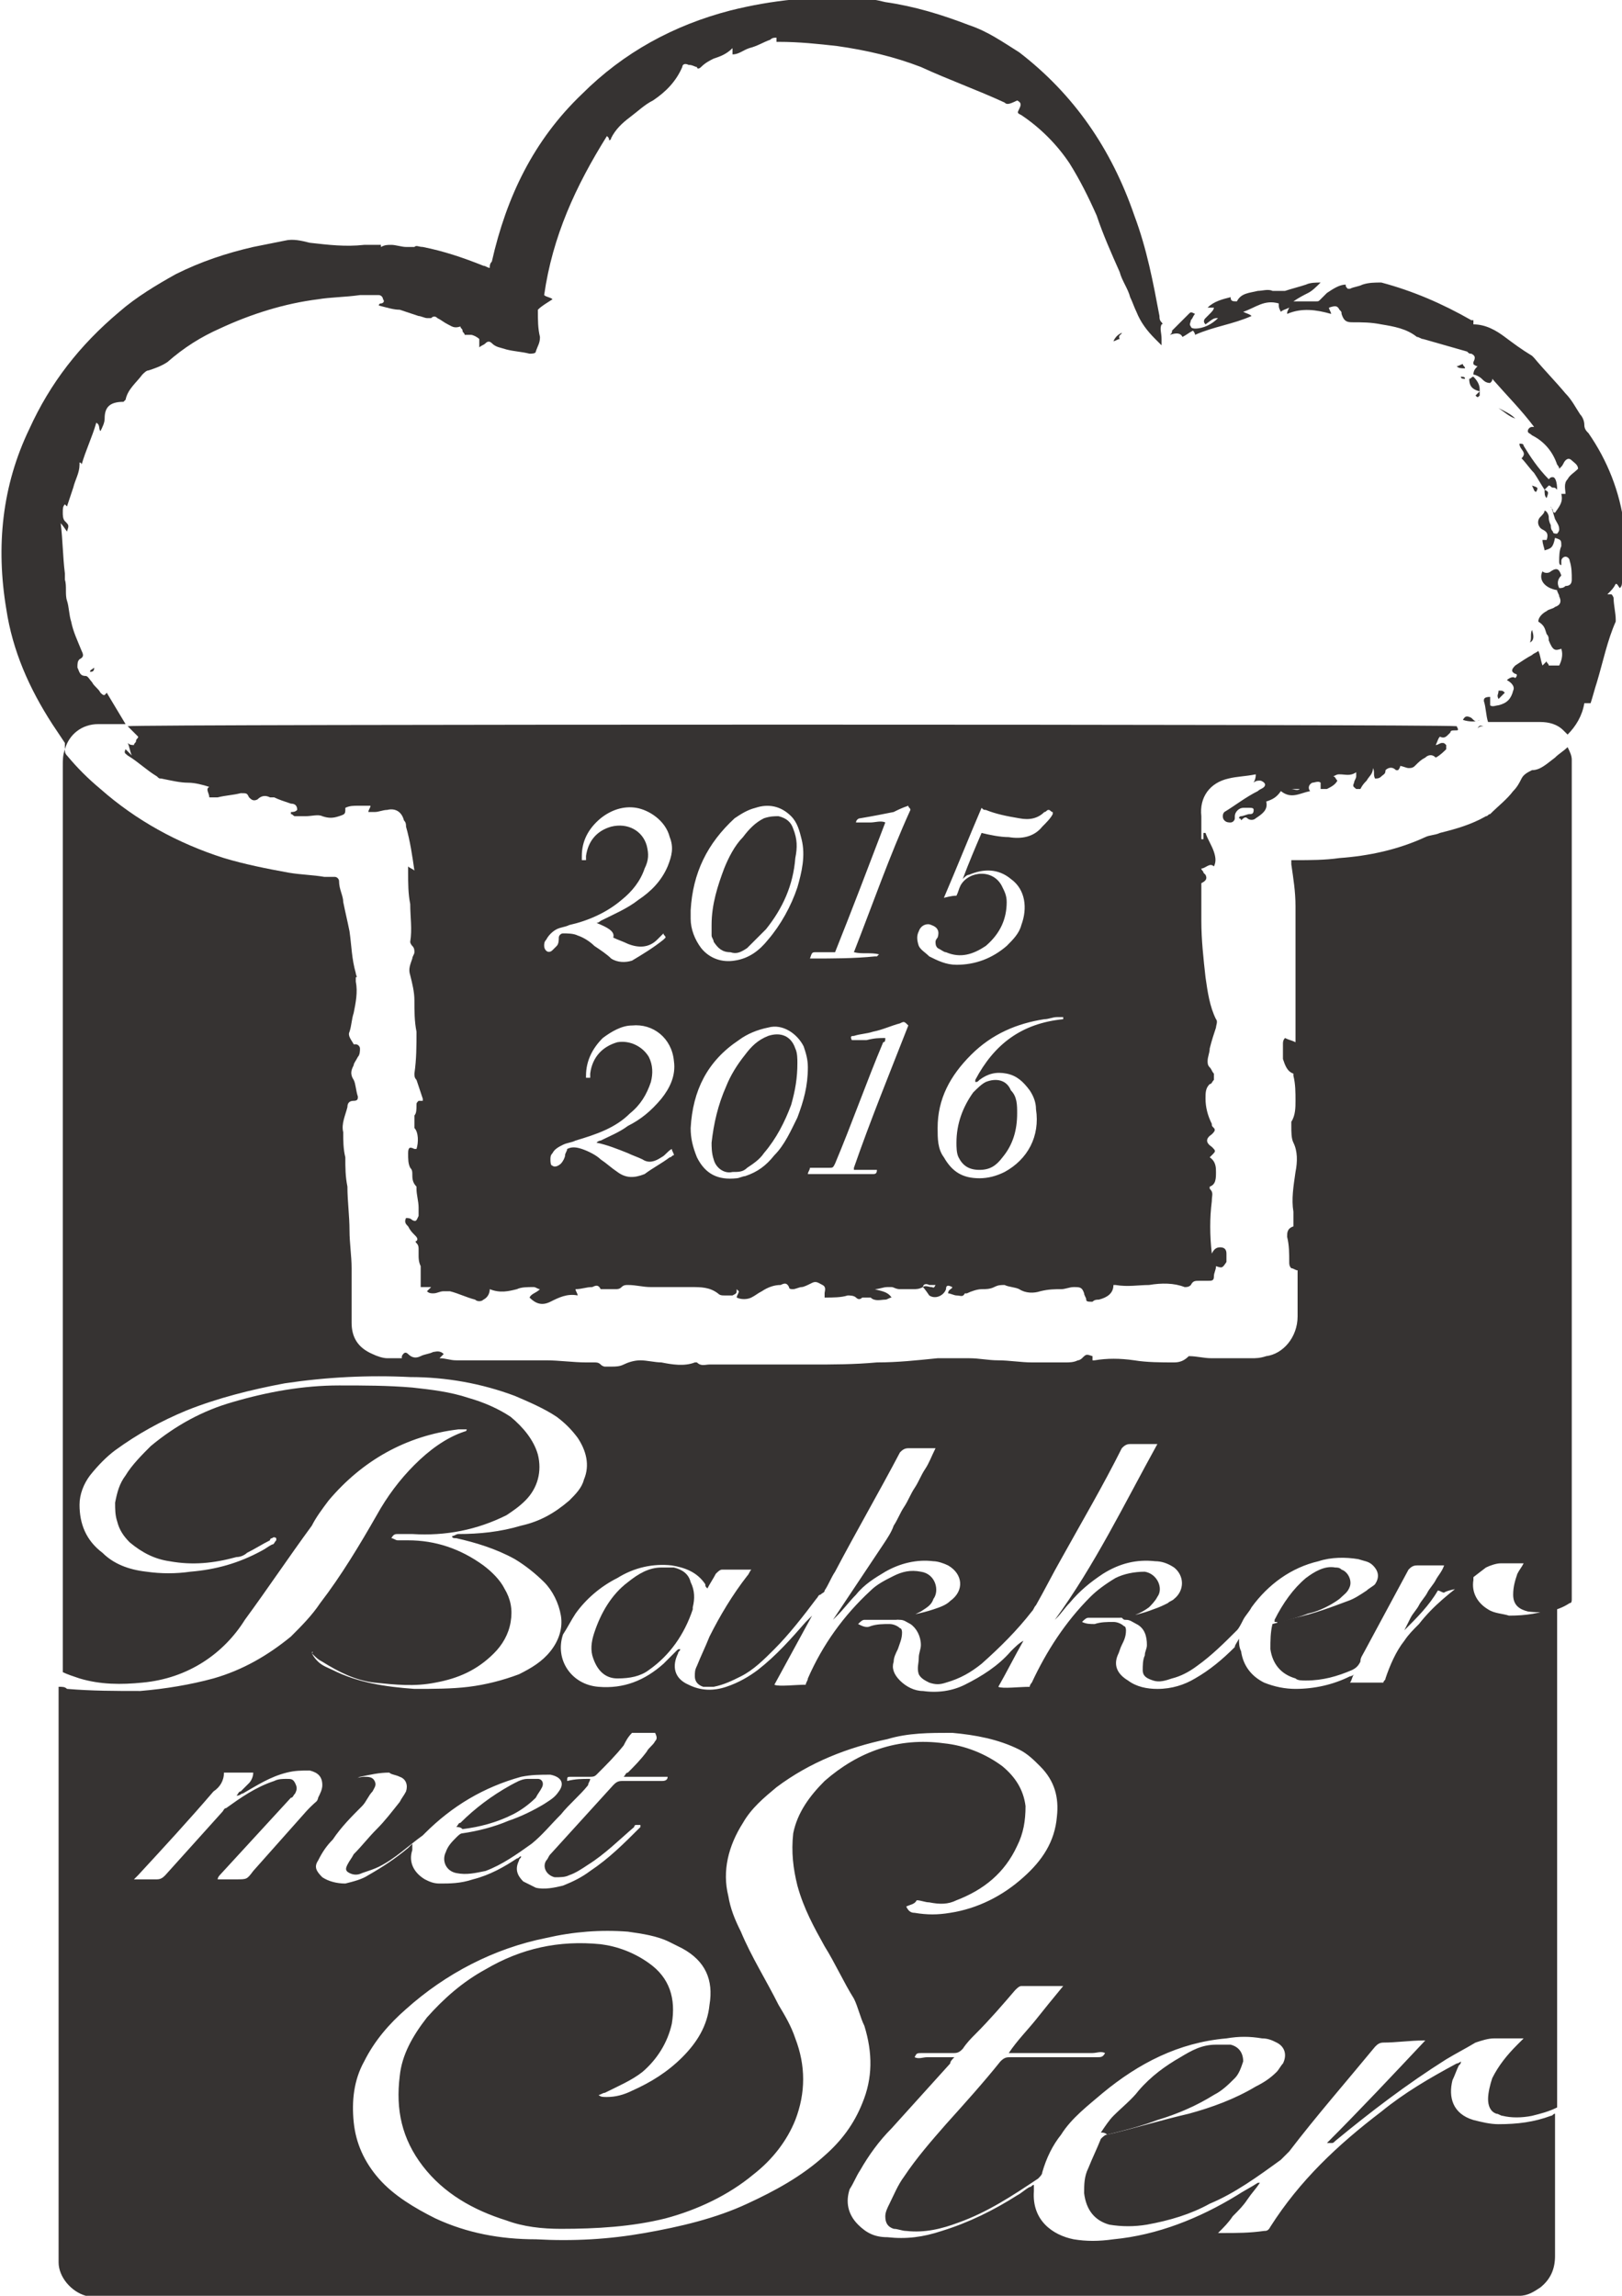 <?xml version="1.0" encoding="utf-8"?>
<!-- Generator: Adobe Illustrator 19.0.0, SVG Export Plug-In . SVG Version: 6.00 Build 0)  -->
<svg version="1.1" id="Laag_1" xmlns="http://www.w3.org/2000/svg" xmlns:xlink="http://www.w3.org/1999/xlink" x="0px" y="0px"
	 width="77.5px" height="109.7px" viewBox="0 0 77.5 109.7" style="enable-background:new 0 0 77.5 109.7;" xml:space="preserve">
<style type="text/css">
	.st0{fill:#363332;}
</style>
<g id="XMLID_1_">
	<path id="XMLID_233_" class="st0" d="M77.5,27.8c0,0.1,0,0.2-0.1,0.3c-0.1-0.1-0.1-0.2-0.2-0.2c-0.1,0.2-0.2,0.3-0.4,0.5
		c0.1,0,0.2,0,0.2,0c0,0,0.1,0.1,0.1,0.2c0,0.3,0.1,0.7,0.1,1c0,0,0,0.1,0,0.1c-0.4,0.9-0.6,1.9-0.9,2.9c-0.1,0.3-0.2,0.7-0.3,1
		c-0.1,0-0.2,0-0.3,0c-0.1,0.6-0.4,1.1-0.8,1.5c-0.1-0.1-0.1-0.1-0.2-0.2c-0.3-0.3-0.7-0.4-1.1-0.4c-0.7,0-1.4,0-2.2,0
		c-0.1,0-0.2,0-0.3,0c-0.1-0.3-0.1-0.7-0.2-1c0-0.1,0-0.2,0.3-0.2c0,0.1,0,0.2,0,0.4c0.1,0.1,0.3,0,0.4,0c0.4-0.1,0.6-0.3,0.7-0.7
		c0.1-0.2-0.1-0.4-0.3-0.5c0.1-0.1,0.3-0.2,0.4-0.1c0.1-0.1,0.1-0.2,0-0.2c-0.2-0.1-0.2-0.2,0-0.4c0.3-0.2,0.6-0.4,0.8-0.5
		c0.1-0.1,0.2-0.1,0.3-0.2c0.1,0.2,0.1,0.4,0.2,0.7c0.1-0.1,0.1-0.1,0.2-0.2c0,0.1,0.1,0.1,0.1,0.2c0.1,0,0.1,0,0.2,0
		c0.1,0,0.2,0,0.3,0c0.1-0.2,0.2-0.5,0.1-0.8c-0.3,0.1-0.4,0.1-0.6-0.4c0-0.1,0-0.2-0.1-0.3c-0.1-0.3-0.1-0.4-0.4-0.6
		c0-0.2,0.2-0.4,0.4-0.5c0.1-0.1,0.3-0.1,0.4-0.2c0.3-0.1,0.3-0.3,0.2-0.5c0-0.1-0.1-0.2-0.1-0.3c-0.6-0.1-0.9-0.5-0.7-0.9
		c0.1,0.1,0.3,0.1,0.4,0c0.3-0.2,0.4-0.1,0.5,0.2c-0.2,0.2-0.2,0.4-0.1,0.6c0.1,0,0.2,0,0.3-0.1c0.2,0,0.3-0.1,0.3-0.3
		c0-0.3,0-0.6-0.1-0.9c0-0.1-0.1-0.2-0.2-0.2c-0.1,0-0.2,0.1-0.2,0.2c0,0.1,0,0.1,0,0.2c-0.1,0-0.1-0.1-0.1-0.2c0-0.2,0-0.5,0.1-0.7
		c0-0.3,0-0.3-0.3-0.4c-0.1,0.5-0.2,0.5-0.5,0.6c0-0.1-0.1-0.3-0.1-0.5c0.1,0,0.1,0,0.2,0c0.1-0.3,0-0.4-0.2-0.5
		c-0.2-0.1-0.3-0.4-0.1-0.6c0.1-0.1,0.2-0.2,0.2-0.3c0.1,0,0.2,0.2,0.2,0.3c0,0.1,0,0.2,0.1,0.4c0,0.1,0,0.2,0.1,0.3
		c0,0.1,0.1,0.1,0.2,0.1c0,0,0.1-0.1,0.1-0.2c0-0.2-0.1-0.3-0.2-0.5c-0.1-0.3-0.1-0.4-0.2-0.6c0,0.1,0.1,0.1,0.1,0.2
		c0,0,0,0.1,0.1,0.1c0.2-0.3,0.4-0.5,0.3-0.9c0.1,0,0.1,0,0.2,0c0-0.2-0.1-0.5,0.1-0.7c0.1-0.2,0.3-0.3,0.5-0.5
		c0-0.2-0.2-0.3-0.3-0.4c-0.1-0.1-0.2-0.1-0.3,0c-0.1,0.1-0.1,0.2-0.2,0.3c0,0,0,0-0.1,0.1c0-0.1-0.1-0.2-0.1-0.2
		c-0.2-0.6-0.6-1.1-1.2-1.4c-0.1-0.1-0.2-0.1-0.2-0.2c0-0.1,0.1-0.2,0.2-0.2c0,0,0,0,0.1,0c-0.6-0.8-1.3-1.5-2-2.3
		c0,0.1,0,0.1-0.1,0.2c-0.2,0-0.3-0.1-0.4-0.2c-0.1-0.1-0.3-0.2-0.4-0.2c0-0.2,0.1-0.3,0.2-0.4c-0.1,0-0.2-0.1-0.2-0.1
		c0,0,0-0.1,0-0.1c0.1-0.2,0.1-0.3-0.1-0.4c-0.1,0-0.1,0-0.2-0.1c-0.7-0.2-1.4-0.4-2.1-0.6c-0.1,0-0.2-0.1-0.3-0.1
		c-0.5-0.4-1.1-0.5-1.7-0.6c-0.5-0.1-0.9-0.1-1.4-0.1c-0.3,0-0.4-0.1-0.5-0.4c0-0.1,0-0.1-0.1-0.2c-0.1-0.2-0.2-0.2-0.5-0.1
		c0,0.1,0.1,0.2,0.1,0.3c-0.7-0.2-1.4-0.3-2.1,0c0-0.1,0-0.1,0.1-0.3c-0.2,0.1-0.3,0.1-0.4,0.2c-0.1-0.2-0.1-0.2-0.1-0.4
		c-0.7-0.2-1.1,0.2-1.7,0.4c0.2,0.1,0.3,0.1,0.4,0.2c-0.9,0.4-1.8,0.5-2.7,0.9c0-0.1-0.1-0.2-0.1-0.2c-0.2,0.1-0.3,0.2-0.5,0.3
		c-0.1-0.2-0.3-0.2-0.6-0.1c0.1-0.1,0.1-0.1,0.1-0.2c0.3-0.3,0.5-0.5,0.8-0.8c0.1-0.1,0.1-0.1,0.3,0c-0.1,0.1-0.1,0.2-0.2,0.3
		c0,0.1-0.1,0.2,0,0.3c0,0.1,0.2,0.1,0.2,0.1c0.4,0,0.8-0.2,1.1-0.5c-0.2,0-0.2,0-0.6,0.3c-0.1-0.1-0.1-0.2,0-0.3
		c0.1-0.1,0.1-0.1,0.2-0.2c0.1-0.1,0.2-0.2,0.2-0.3c-0.1,0-0.1,0-0.3,0c0.3-0.3,0.7-0.4,1.1-0.5c0,0.2,0.1,0.2,0.3,0.2
		c0.2-0.4,0.6-0.4,1-0.5c0.2,0,0.5-0.1,0.7,0c0.2,0,0.4,0,0.6,0c0.3-0.1,0.7-0.2,1-0.3c0.2-0.1,0.5-0.1,0.7-0.1
		c-0.2,0.2-0.4,0.4-0.6,0.5c-0.2,0.1-0.4,0.2-0.7,0.4c0.2,0,0.3,0,0.4,0c0.2,0,0.5,0,0.7,0c0.1,0,0.1,0,0.2-0.1
		c0.1-0.1,0.2-0.2,0.3-0.3c0.3-0.2,0.6-0.4,0.9-0.4c0,0.1,0,0.1,0.1,0.2c0,0,0,0,0.1,0c0.2-0.1,0.4-0.1,0.6-0.2
		c0.3-0.1,0.6-0.1,0.9-0.1c1.5,0.4,2.9,1,4.3,1.8c0,0,0,0,0.1,0c0,0.1,0,0.1,0,0.2c0.6,0,1.1,0.3,1.5,0.6c0.4,0.3,0.8,0.6,1.3,0.9
		c0,0,0.1,0.1,0.1,0.1c0.5,0.6,1,1.1,1.5,1.7c0.3,0.3,0.5,0.7,0.7,1c0.1,0.1,0.2,0.3,0.2,0.5c0,0.2,0.1,0.3,0.2,0.4
		c0.9,1.3,1.5,2.8,1.7,4.4c0,0.2,0.1,0.4,0.1,0.5C77.5,26.2,77.5,27,77.5,27.8z"/>
	<path id="XMLID_228_" class="st0" d="M59.2,78.3c0,0.2,0,0.4,0.1,0.6c0.1,0.7,0.5,1.2,1.1,1.5c0.5,0.2,1,0.3,1.5,0.3
		c0.9,0,1.8-0.2,2.6-0.6c0,0,0.1,0,0.2-0.1c-0.1,0.1-0.1,0.3-0.2,0.4c0.6,0,1.1,0,1.6,0c0-0.1,0.1-0.1,0.1-0.2
		c0.2-0.6,0.5-1.3,0.9-1.8c0.2-0.3,0.4-0.5,0.7-0.8c0.7-0.9,1.5-1.5,2.4-2.2c0.1,0,0.1-0.1,0.2-0.1c0,0.1,0,0.2,0,0.2
		c-0.1,0.6,0.2,1.1,0.7,1.4c0.3,0.2,0.7,0.2,1,0.3c0.8,0,1.5-0.1,2.2-0.4c0,0,0,0,0.1,0c0,8,0,15.9,0,23.9c-0.4,0.2-0.8,0.3-1.2,0.4
		c-0.5,0.1-1,0.1-1.4,0c-0.1,0-0.2-0.1-0.3-0.1c-0.3-0.1-0.4-0.4-0.4-0.7c0-0.3,0.1-0.7,0.2-1c0.3-0.6,0.7-1.1,1.2-1.6
		c0.1-0.1,0.2-0.2,0.3-0.3c-0.1,0-0.1,0-0.1,0c-0.4,0-0.9,0-1.3,0c-0.3,0-0.6,0.1-0.9,0.2c-0.5,0.3-0.9,0.5-1.4,0.8
		c-1.9,1.2-3.6,2.5-5.3,3.9c-0.1,0.1-0.1,0.1-0.2,0.1c0,0-0.1,0-0.2,0c1.6-1.6,3.1-3.2,4.7-4.9c-0.1,0-0.1,0-0.1,0
		c-0.6,0-1.3,0.1-1.9,0.1c-0.2,0-0.3,0.1-0.4,0.2c-1.4,1.7-2.8,3.3-4.1,5c-0.1,0.1-0.3,0.3-0.4,0.4c-1.1,0.8-2.2,1.6-3.4,2.1
		c-0.9,0.5-1.9,0.8-3,1c-0.6,0.1-1.2,0.1-1.8,0c-0.7-0.2-1.1-0.7-1.2-1.5c0-0.4,0-0.8,0.2-1.2c0.2-0.5,0.4-0.9,0.6-1.4
		c0.1-0.1,0.2-0.2,0.3-0.2c1.3-0.3,2.6-0.7,3.9-1c1.1-0.3,2.2-0.7,3.2-1.3c0.4-0.2,0.7-0.4,1-0.7c0.1-0.1,0.2-0.3,0.3-0.4
		c0.2-0.4,0.1-0.8-0.3-1c-0.2-0.1-0.4-0.2-0.7-0.2c-0.6-0.1-1.1-0.1-1.7,0c-2.3,0.2-4.2,1.2-5.9,2.6c-0.7,0.6-1.5,1.2-2,2
		c-0.4,0.5-0.7,1.1-0.9,1.8c0,0.1-0.1,0.2-0.2,0.3c-1.2,0.8-2.4,1.6-3.8,2.1c-0.8,0.3-1.6,0.5-2.5,0.4c-0.2,0-0.4-0.1-0.6-0.1
		c-0.3-0.1-0.4-0.3-0.4-0.6c0-0.2,0.1-0.4,0.2-0.6c0.2-0.4,0.4-0.9,0.7-1.3c0.6-0.9,1.3-1.7,2-2.5c0.9-1,1.8-2,2.6-3
		c0.2-0.2,0.3-0.2,0.5-0.2c1.4,0,2.8,0,4.1,0c0.2,0,0.3,0,0.4-0.2c-0.2-0.1-0.4,0-0.6,0c-0.2,0-0.4,0-0.7,0c-0.2,0-0.4,0-0.6,0
		c-0.2,0-0.4,0-0.7,0c-0.2,0-0.4,0-0.6,0c-0.2,0-0.4,0-0.7,0c-0.2,0-0.4,0-0.7,0c0.4-0.6,0.9-1.1,1.3-1.6c0.4-0.5,0.8-1,1.3-1.6
		c-0.1,0-0.1,0-0.2,0c-0.6,0-1.2,0-1.8,0c-0.1,0-0.2,0.1-0.3,0.2c-0.6,0.7-1.2,1.4-1.9,2.1c-0.2,0.2-0.4,0.4-0.6,0.7
		c-0.1,0.1-0.2,0.2-0.4,0.2c-0.5,0-1,0-1.5,0c-0.3,0-0.3,0-0.4,0.2c0.2,0.1,0.4,0,0.6,0c0.2,0,0.4,0,0.6,0c0.2,0,0.4,0,0.7,0
		c-0.1,0.1-0.2,0.2-0.2,0.3c-0.9,1-1.9,2.1-2.8,3.1c-0.6,0.6-1.1,1.3-1.5,2c-0.2,0.3-0.3,0.6-0.5,0.9c-0.2,0.6-0.1,1.2,0.4,1.7
		c0.4,0.4,0.8,0.6,1.4,0.6c0.9,0.1,1.7,0,2.6-0.3c1.3-0.4,2.5-1,3.6-1.7c0.2-0.1,0.4-0.3,0.6-0.4c0.1,0,0.1-0.1,0.2-0.1
		c0,0.1,0,0.2,0,0.3c-0.1,1.4,0.9,2.1,1.9,2.3c0.6,0.1,1.2,0.1,1.9,0c2.1-0.2,4.1-1,5.9-2.1c0.3-0.2,0.7-0.4,1-0.6c0,0,0.1,0,0.1,0
		c-0.2,0.3-0.4,0.5-0.6,0.8c-0.2,0.3-0.4,0.5-0.7,0.8c-0.2,0.3-0.4,0.5-0.7,0.8c0.1,0,0.2,0,0.2,0c0.7,0,1.3,0,2-0.1
		c0.1,0,0.2,0,0.3-0.2c1.4-2.2,3.2-3.9,5.3-5.5c1.1-0.9,2.3-1.6,3.6-2.3c0,0,0.1,0,0.2-0.1c0,0.1,0,0.1-0.1,0.2
		c-0.1,0.2-0.2,0.5-0.3,0.7c-0.2,0.8,0,1.6,1,1.9c0.4,0.1,0.8,0.2,1.2,0.2c0.9,0,1.7-0.1,2.5-0.4c0.1,0,0.1-0.1,0.2-0.1
		c0,0.1,0,0.2,0,0.2c0,2.2,0,4.4,0,6.6c0,0.6-0.2,1.1-0.7,1.5c-0.3,0.2-0.6,0.4-1,0.4c-0.1,0-0.1,0-0.2,0c-22.6,0-45.2,0-67.8,0
		c-0.2,0-0.4,0-0.5,0c-0.7-0.2-1.3-0.9-1.3-1.6c0-0.1,0-0.2,0-0.3c0-8.9,0-17.8,0-26.8c0-0.1,0-0.2,0-0.4c0.2,0,0.3,0,0.4,0.1
		c1.2,0.1,2.3,0.1,3.5,0.1c1.2-0.1,2.4-0.3,3.5-0.6c1.4-0.4,2.6-1.1,3.7-2c0.5-0.5,1-1,1.4-1.6c1-1.3,1.9-2.8,2.7-4.2
		c0.5-0.9,1.1-1.7,1.8-2.4c0.7-0.7,1.5-1.3,2.4-1.6c0,0,0.1,0,0.1-0.1c-0.1,0-0.1,0-0.2,0c-0.1,0-0.1,0-0.2,0
		c-2.5,0.3-4.6,1.5-6.2,3.4c-0.3,0.4-0.6,0.8-0.8,1.2c-1.1,1.5-2.1,3-3.2,4.5C10.7,79,9,80.2,6.8,80.4c-1,0.1-2,0.1-3-0.2
		c-0.3-0.1-0.6-0.2-0.8-0.3c0-0.1,0-0.2,0-0.3c0-14.3,0-28.7,0-43c0-0.3,0-0.5,0.1-0.8c0-0.1,0-0.2,0-0.3c-0.2-0.3-0.4-0.6-0.6-0.9
		c-1.1-1.7-1.9-3.5-2.2-5.5c-0.5-3-0.2-5.9,1.1-8.6c1-2.2,2.4-4,4.3-5.6c0.8-0.7,1.8-1.3,2.7-1.8c1.2-0.6,2.4-1,3.7-1.3
		c0.5-0.1,1-0.2,1.5-0.3c0.4-0.1,0.8,0,1.2,0.1c0.9,0.1,1.7,0.2,2.6,0.1c0.3,0,0.5,0,0.8,0c0,0.1,0,0.1,0,0.1c0,0,0,0,0,0
		c0.2-0.1,0.3-0.1,0.5-0.1c0.2,0,0.5,0.1,0.7,0.1c0.1,0,0.3,0,0.4,0c0.1-0.1,0.2,0,0.4,0c1,0.2,1.9,0.5,2.9,0.9
		c0.1,0,0.2,0.1,0.3,0.1c0-0.1,0-0.2,0.1-0.3c0.7-3.1,2-5.8,4.3-8c2-2,4.4-3.3,7.1-4c2-0.5,4-0.7,6.1-0.6c0.4,0,0.9,0.1,1.3,0.2
		c1.4,0.2,2.7,0.6,4,1.1c0.9,0.3,1.6,0.8,2.4,1.3c2.6,2,4.4,4.6,5.5,7.8c0.6,1.6,0.9,3.2,1.2,4.8c0,0.1,0,0.2,0.1,0.3
		c0,0,0.1,0.1,0,0.1c-0.1,0.2,0,0.4,0,0.7c0,0.1,0,0.2,0,0.3c-0.1-0.1-0.2-0.2-0.3-0.3c-0.4-0.4-0.7-0.8-0.9-1.3
		c-0.1-0.2-0.2-0.5-0.3-0.7c-0.1-0.4-0.4-0.8-0.5-1.2c-0.4-0.9-0.8-1.8-1.1-2.7c-0.4-0.9-0.8-1.7-1.3-2.5c-0.6-0.9-1.4-1.7-2.3-2.3
		c-0.2-0.1-0.2-0.1-0.1-0.3c0.1-0.2,0.1-0.3-0.1-0.4C48.2,5,48.1,5,48,4.9c-1.3-0.6-2.7-1.1-4-1.7c-1.3-0.5-2.6-0.8-4-1
		C39.1,2.1,38.2,2,37.2,2c0,0-0.1,0-0.1,0c0-0.1,0-0.1,0-0.2c-0.1,0-0.2,0-0.3,0.1c-0.3,0.1-0.6,0.3-1,0.4c-0.3,0.1-0.5,0.3-0.8,0.3
		c0-0.1,0-0.2,0-0.3c-0.3,0.3-0.6,0.4-0.9,0.5c-0.2,0.1-0.4,0.2-0.6,0.4c-0.1,0.1-0.2,0.1-0.2,0c-0.1,0-0.2-0.1-0.4-0.1
		c-0.2-0.1-0.3,0-0.3,0.1c-0.3,0.7-0.8,1.2-1.4,1.6c-0.4,0.2-0.7,0.5-1.1,0.8c-0.4,0.3-0.7,0.6-0.9,1c0,0,0,0.1-0.1,0.1
		c0-0.1,0-0.1-0.1-0.2c-1.5,2.4-2.6,4.8-3,7.6c0.1,0.1,0.3,0.1,0.4,0.2c-0.3,0.2-0.5,0.3-0.7,0.5c0,0.5,0,0.9,0.1,1.3
		c0,0.3-0.1,0.4-0.2,0.7c0,0.1-0.2,0.1-0.3,0.1c-0.4-0.1-0.7-0.1-1.1-0.2c-0.3-0.1-0.5-0.1-0.7-0.3c-0.1-0.1-0.2-0.1-0.3,0
		c-0.1,0.1-0.2,0.1-0.3,0.2c0-0.1,0-0.1,0-0.1c0-0.1,0-0.3,0-0.3c-0.1-0.1-0.3-0.2-0.4-0.2c-0.1,0-0.2,0-0.3,0
		c0-0.1-0.1-0.1-0.1-0.2c0-0.1-0.1-0.1-0.1-0.2c-0.3,0.1-0.4,0-0.6-0.1c-0.2-0.1-0.3-0.2-0.5-0.3c-0.1-0.1-0.2-0.1-0.3,0
		c0,0-0.1,0-0.2,0c-0.1,0-0.3-0.1-0.4-0.1c-0.3-0.1-0.6-0.2-0.9-0.3c-0.3,0-0.6-0.1-1-0.2c0,0,0-0.1,0.1-0.1c0.1,0,0.2-0.1,0.1-0.2
		c0-0.1-0.1-0.2-0.2-0.2c-0.3,0-0.6,0-0.9,0c-0.7,0.1-1.4,0.1-2,0.2c-1.6,0.2-3.2,0.7-4.7,1.4c-0.9,0.4-1.7,0.9-2.5,1.6
		c-0.3,0.2-0.6,0.3-0.9,0.4c-0.1,0-0.2,0.1-0.3,0.2c-0.3,0.4-0.7,0.7-0.8,1.2c0,0-0.1,0.1-0.1,0.1C5.2,19.2,5,19.5,5,20
		c0,0.2-0.1,0.4-0.2,0.6c-0.1-0.1,0-0.3-0.2-0.4c-0.2,0.7-0.5,1.3-0.7,2c0-0.1-0.1-0.1-0.1-0.1c0,0,0,0,0,0.1c0,0.4-0.2,0.7-0.3,1.1
		c-0.1,0.3-0.2,0.6-0.3,0.9c0,0-0.1-0.1-0.1-0.1c-0.1,0.1-0.1,0.2-0.1,0.4c0,0.1,0,0.3,0.1,0.4c0.2,0.2,0.2,0.2,0.1,0.5
		C3,25.1,2.9,25,2.9,25c0,0,0,0,0,0C3,25.8,3,26.6,3.1,27.4c0,0.1,0,0.2,0,0.3c0.1,0.3,0,0.7,0.1,1c0.1,0.3,0.1,0.7,0.2,1
		c0.1,0.5,0.3,0.9,0.5,1.4c0.1,0.2,0.1,0.3-0.1,0.4c-0.1,0.1-0.1,0.2-0.1,0.4c0.1,0.2,0.1,0.4,0.4,0.4c0.1,0,0.2,0.2,0.3,0.3
		c0.1,0.2,0.3,0.3,0.4,0.5c0.2,0.2,0.2,0.1,0.3,0c0.3,0.5,0.6,1,0.9,1.5c-0.1,0-0.1,0-0.2,0c-0.4,0-0.7,0-1.1,0
		c-0.8,0-1.4,0.5-1.6,1.2c0,0.1,0,0.2,0.1,0.3c0.5,0.6,1,1.1,1.6,1.6c1.7,1.5,3.7,2.6,5.9,3.3c1,0.3,2,0.5,3.1,0.7
		c0.6,0.1,1.1,0.1,1.7,0.2c0.2,0,0.3,0,0.5,0c0.1,0,0.2,0.1,0.2,0.2c0,0.4,0.2,0.7,0.2,1c0.1,0.5,0.2,0.9,0.3,1.4
		c0.1,0.7,0.1,1.3,0.3,2c0,0.1,0.1,0.2,0,0.2c0,0,0,0.1,0,0.2c0.1,0.5,0,1-0.1,1.5c-0.1,0.3-0.1,0.6-0.2,0.9
		c-0.1,0.2,0.1,0.4,0.2,0.6c0,0,0.1,0,0.1,0c0.1,0,0.2,0.1,0.2,0.2c0,0.1,0,0.3-0.1,0.4c-0.1,0.2-0.2,0.3-0.2,0.4
		c-0.1,0.2-0.2,0.4,0,0.7c0.1,0.2,0.1,0.5,0.2,0.8c0,0.1,0,0.2-0.2,0.2c-0.2,0-0.3,0.1-0.3,0.3c-0.1,0.4-0.3,0.8-0.2,1.2
		c0,0.4,0,0.8,0.1,1.2c0,0.5,0,0.9,0.1,1.4c0,0.7,0.1,1.4,0.1,2.1c0,0.6,0.1,1.2,0.1,1.8c0,0.9,0,1.7,0,2.6c0,0.7,0.3,1.2,1,1.5
		c0.2,0.1,0.5,0.2,0.7,0.2c0.2,0,0.5,0,0.7,0c0,0,0,0,0-0.1c0.1-0.2,0.2-0.2,0.3-0.1c0.2,0.2,0.4,0.2,0.6,0.1
		c0.2-0.1,0.4-0.1,0.6-0.2c0.1,0,0.3-0.1,0.5,0.1c-0.1,0.1-0.1,0.1-0.2,0.2c0.3,0,0.5,0.1,0.8,0.1c0.7,0,1.4,0,2.1,0
		c0.2,0,0.4,0,0.6,0c0.3,0,0.6,0,0.8,0c0.3,0,0.6,0,0.8,0c0.6,0,1.3,0.1,1.9,0.1c0.1,0,0.2,0,0.4,0c0.1,0,0.2,0,0.3,0.1
		c0.1,0.1,0.2,0.1,0.2,0.1c0.1,0,0.2,0,0.3,0c0.2,0,0.4,0,0.6-0.1c0.2-0.1,0.5-0.2,0.8-0.2c0.3,0,0.7,0.1,1,0.1
		c0.5,0.1,1.1,0.2,1.6,0c0,0,0.1,0,0.1,0c0.2,0.2,0.4,0.1,0.6,0.1c0.5,0,1.1,0,1.6,0c1.1,0,2.2,0,3.2,0c1.1,0,2.1,0,3.2-0.1
		c1,0,1.9-0.1,2.9-0.2c0.5,0,1,0,1.5,0c0.5,0,0.9,0.1,1.4,0.1c0.5,0,1.1,0.1,1.6,0.1c0.5,0,1.1,0,1.6,0c0.2,0,0.4,0,0.6-0.1
		c0.1,0,0.2-0.1,0.2-0.1c0.2-0.2,0.2-0.2,0.5-0.1c0,0.1,0,0.1,0,0.2c0,0,0.1,0,0.1,0c0.6-0.1,1.2-0.1,1.9,0c0.6,0.1,1.3,0.1,1.9,0.1
		c0.3,0,0.5-0.1,0.7-0.3c0.4,0,0.7,0.1,1.1,0.1c0.6,0,1.2,0,1.9,0c0.2,0,0.4,0,0.7-0.1c0.8-0.1,1.5-0.9,1.5-1.9c0-0.5,0-1,0-1.5
		c0-0.2,0-0.5,0-0.7c-0.1,0-0.2-0.1-0.3-0.1c-0.1-0.1-0.1-0.2-0.1-0.3c0-0.4,0-0.8-0.1-1.2c0-0.2,0-0.4,0.3-0.5c0-0.2,0-0.5,0-0.7
		c-0.1-0.6,0-1.2,0.1-1.9c0.1-0.5,0.1-1-0.1-1.4c-0.1-0.2-0.1-0.5-0.1-0.8c0-0.1,0-0.1,0-0.2c0.2-0.3,0.2-0.7,0.2-1
		c0-0.4,0-0.8-0.1-1.2c0,0,0-0.1,0-0.1c-0.3-0.1-0.4-0.4-0.5-0.7c0-0.2,0-0.5,0-0.7c0-0.1,0-0.2,0.1-0.3c0.2,0.1,0.3,0.1,0.5,0.2
		c0-0.2,0-0.3,0-0.5c0-0.7,0-1.5,0-2.2c0-1.3,0-2.6,0-3.8c0-0.7-0.1-1.3-0.2-2c0-0.1,0-0.2,0-0.2c0.1,0,0.1,0,0.2,0
		c0.7,0,1.4,0,2.1-0.1c1.4-0.1,2.8-0.4,4.1-1c0.2-0.1,0.5-0.1,0.7-0.2c0.8-0.2,1.5-0.4,2.2-0.8c0.1,0,0.1-0.1,0.2-0.1
		c0.4-0.4,0.8-0.7,1.1-1.1c0.2-0.2,0.3-0.4,0.4-0.6c0.1-0.2,0.3-0.3,0.5-0.4c0,0,0,0,0,0c0.4,0,0.7-0.3,1.1-0.6
		c0.2-0.2,0.4-0.3,0.6-0.5c0.1,0.2,0.2,0.4,0.2,0.6c0,0.1,0,0.3,0,0.4c0,13.2,0,26.4,0,39.5c0,0.1,0,0.1,0,0.2c0,0.1,0,0.2-0.1,0.2
		c-0.6,0.4-1.3,0.5-2,0.4c-0.4-0.1-0.7-0.3-0.7-0.8c0-0.4,0.1-0.7,0.2-1c0.1-0.2,0.2-0.3,0.3-0.5c-0.1,0-0.1,0-0.2,0
		c-0.3,0-0.6,0-0.9,0c-0.2,0-0.5,0.1-0.7,0.2c-0.4,0.3-0.9,0.7-1.3,1C69.1,76,69,76.1,69,76.1c-0.1,0-0.2-0.1-0.3-0.1
		c-0.4,0.7-1,1.3-1.6,1.9c0.1-0.2,0.2-0.4,0.3-0.6c0.1-0.2,0.3-0.4,0.4-0.6c0.1-0.2,0.3-0.4,0.4-0.6c0.1-0.2,0.3-0.4,0.4-0.6
		c0.1-0.2,0.3-0.4,0.4-0.7c-0.2,0-0.3,0-0.4,0c-0.3,0-0.6,0-0.9,0c-0.2,0-0.3,0.1-0.4,0.2c-0.7,1.3-1.4,2.6-2.1,3.9
		c-0.1,0.2-0.2,0.3-0.2,0.5c-0.1,0.2-0.2,0.3-0.4,0.4c-0.7,0.3-1.4,0.5-2.2,0.5c-0.2,0-0.4,0-0.5-0.1c-0.7-0.2-1.1-0.7-1.2-1.4
		c0-0.4,0-0.8,0.1-1.2c0.4-0.1,0.7-0.2,1.1-0.3c0.9-0.2,1.7-0.5,2.5-0.8c0.3-0.1,0.6-0.3,0.9-0.5c0.1-0.1,0.3-0.2,0.4-0.3
		c0.2-0.3,0.2-0.6-0.1-0.9c-0.2-0.2-0.4-0.2-0.7-0.3c-0.6-0.1-1.3-0.1-1.9,0.1c-1.3,0.3-2.4,1.1-3.2,2.2c-0.1,0.2-0.3,0.4-0.4,0.6
		c-0.1,0.2-0.2,0.4-0.3,0.5c-0.6,0.6-1.2,1.2-1.9,1.7c-0.4,0.3-0.8,0.5-1.2,0.6c-0.3,0.1-0.6,0.2-0.9,0.1c-0.3-0.1-0.5-0.2-0.5-0.5
		c0-0.2,0-0.5,0.1-0.7c0-0.2,0.1-0.3,0.1-0.5c0-0.4-0.1-0.8-0.5-1c-0.2-0.1-0.3-0.2-0.5-0.2c-0.1,0-0.1,0-0.2-0.1
		c0.5-0.1,1-0.2,1.5-0.4c0.3-0.1,0.5-0.2,0.7-0.3c0.1-0.1,0.2-0.1,0.3-0.2c0.5-0.4,0.5-1.1,0-1.5c-0.3-0.2-0.6-0.3-0.9-0.3
		c-0.9-0.1-1.7,0.1-2.5,0.6c-0.6,0.4-1.1,0.8-1.6,1.4c-0.2,0.2-0.4,0.5-0.6,0.7c0,0-0.1,0.1-0.1,0.1c1.9-2.6,3.3-5.5,4.9-8.4
		c-0.1,0-0.2,0-0.3,0c-0.3,0-0.7,0-1,0c-0.2,0-0.3,0.1-0.4,0.2c-0.9,1.8-1.9,3.5-2.9,5.3c-0.4,0.7-0.8,1.5-1.2,2.2
		c-0.1,0.1-0.1,0.2-0.2,0.3c-0.7,0.9-1.5,1.7-2.4,2.5c-0.5,0.4-1,0.7-1.7,0.9c-0.3,0.1-0.5,0.1-0.8,0c-0.2-0.1-0.4-0.2-0.5-0.4
		c-0.1-0.3,0-0.5,0-0.8c0-0.2,0.1-0.4,0.1-0.6c0-0.4-0.2-0.8-0.5-1c-0.2-0.1-0.3-0.2-0.5-0.2c-0.1,0-0.1,0-0.2-0.1
		c0.6-0.1,1.2-0.2,1.8-0.4c0.3-0.1,0.6-0.2,0.8-0.4c0.7-0.5,0.6-1.3-0.1-1.7c-0.2-0.1-0.5-0.2-0.7-0.2c-0.8-0.1-1.6,0.1-2.3,0.5
		c-0.5,0.3-1,0.6-1.4,1.1c-0.3,0.3-0.6,0.7-0.9,1c-0.1,0.1-0.1,0.1-0.2,0.2c0,0,0,0,0,0c0.2-0.3,0.4-0.6,0.6-0.9
		c0.2-0.3,0.4-0.6,0.6-0.9c0.2-0.3,0.4-0.6,0.6-0.9c0.2-0.3,0.4-0.6,0.6-0.9c0.2-0.3,0.4-0.6,0.5-0.9c0.2-0.3,0.3-0.6,0.5-0.9
		c0.2-0.3,0.3-0.6,0.5-0.9c0.2-0.3,0.3-0.6,0.5-0.9c0.2-0.3,0.3-0.6,0.5-1c-0.1,0-0.2,0-0.3,0c-0.3,0-0.7,0-1,0
		c-0.2,0-0.3,0.1-0.4,0.2c-1,1.9-2.1,3.8-3.1,5.7c-0.2,0.3-0.3,0.6-0.5,0.9c0,0.1-0.1,0.1-0.2,0.2c-0.1,0-0.1,0.1-0.2,0.2
		c-0.6,0.8-1.3,1.7-2,2.4c-0.5,0.5-1,1-1.6,1.3c-0.4,0.2-0.8,0.4-1.3,0.5c-0.2,0-0.3,0-0.5,0c-0.3-0.1-0.4-0.3-0.4-0.5
		c0-0.2,0-0.3,0.1-0.5c0.2-0.5,0.4-0.9,0.6-1.4c0.5-1,1.1-2,1.8-2.9c0.1-0.1,0.1-0.2,0.2-0.3c-0.1,0-0.1,0-0.2,0c-0.4,0-0.8,0-1.2,0
		c-0.1,0-0.2,0.1-0.3,0.2c-0.1,0.2-0.3,0.5-0.4,0.7c-0.1-0.1-0.1-0.1-0.1-0.2c-0.4-0.6-1-0.8-1.6-0.9c-0.9-0.1-1.8,0.1-2.6,0.6
		c-0.8,0.4-1.5,1-2,1.7c-0.2,0.3-0.4,0.7-0.6,1c-0.4,1.2,0.4,2.4,1.7,2.5c1.2,0.1,2.2-0.3,3.1-1.1c0.2-0.2,0.4-0.4,0.6-0.6
		c0.1-0.1,0.1-0.1,0.2-0.1c0,0.1-0.1,0.1-0.1,0.2c-0.3,0.6-0.2,1.2,0.5,1.5c0.6,0.3,1.2,0.3,1.8,0.1c0.6-0.2,1.1-0.5,1.5-0.8
		c0.9-0.7,1.6-1.5,2.3-2.3c0.1-0.1,0.2-0.2,0.3-0.3c-0.6,1.1-1.2,2.2-1.8,3.3c0.2,0.1,1,0,1.5,0c0-0.1,0.1-0.2,0.1-0.3
		c0.7-1.6,1.7-3,3-4.2c0.3-0.3,0.7-0.5,1.1-0.7c0.4-0.2,0.8-0.3,1.3-0.2c0.7,0.1,0.9,0.9,0.6,1.3c-0.1,0.3-0.3,0.4-0.6,0.6
		c-0.4,0.2-0.8,0.4-1.2,0.4c-0.3,0-0.7,0-1,0c-0.2,0-0.3,0-0.5,0c-0.1,0-0.2,0.1-0.3,0.2c0.2,0.1,0.4,0.2,0.6,0.1
		c0.3-0.1,0.6-0.1,0.9-0.1c0.2,0,0.4,0.1,0.5,0.2c0.1,0,0.1,0.2,0.1,0.2c0,0.3-0.1,0.5-0.2,0.8c-0.1,0.2-0.2,0.4-0.2,0.6
		c-0.1,0.3,0,0.6,0.3,0.9c0.3,0.3,0.7,0.5,1.1,0.5c0.7,0.1,1.4,0,2-0.3c0.8-0.4,1.6-0.9,2.2-1.6c0.2-0.2,0.4-0.4,0.6-0.5
		c-0.4,0.7-0.8,1.5-1.2,2.2c0.2,0.1,1,0,1.5,0c0-0.1,0.1-0.2,0.1-0.2c0.7-1.5,1.6-2.9,2.8-4.1c0.3-0.3,0.7-0.6,1.2-0.9
		c0.4-0.2,0.9-0.3,1.4-0.3c0.6,0.1,0.9,0.8,0.6,1.2c-0.1,0.2-0.3,0.4-0.4,0.5c-0.4,0.3-0.9,0.5-1.4,0.5c-0.3,0-0.7,0-1,0
		c-0.2,0-0.3,0-0.5,0c-0.1,0-0.2,0.1-0.3,0.2c0.2,0.1,0.4,0.1,0.6,0.1c0.3-0.1,0.6-0.1,0.9-0.1c0.2,0,0.4,0.1,0.5,0.2
		c0.1,0,0.1,0.2,0.1,0.2c0,0.3-0.1,0.5-0.2,0.7c-0.1,0.2-0.1,0.3-0.2,0.5c-0.2,0.5,0,0.9,0.5,1.2c0.4,0.3,0.9,0.4,1.4,0.4
		c0.7,0,1.3-0.2,1.8-0.5c0.7-0.4,1.3-0.9,1.9-1.5C59,78.6,59.1,78.5,59.2,78.3z M43.3,91.1c0.1,0.2,0.2,0.3,0.4,0.3
		c0.6,0.1,1.1,0.1,1.7,0c1.3-0.2,2.5-0.8,3.5-1.7c0.9-0.8,1.5-1.7,1.6-2.9c0.1-0.9-0.1-1.7-0.8-2.4c-0.3-0.3-0.6-0.6-1-0.8
		c-1-0.5-2.1-0.7-3.2-0.8c-1.1,0-2.1,0-3.1,0.3c-1.9,0.4-3.7,1.1-5.3,2.3c-0.6,0.5-1.2,1-1.6,1.7c-0.7,1.1-1,2.3-0.7,3.5
		c0.1,0.6,0.3,1.1,0.6,1.7c0.5,1.2,1.2,2.3,1.8,3.5c0.3,0.5,0.6,1,0.8,1.6c0.5,1.3,0.5,2.6,0,3.9c-0.4,1-1.1,1.9-2,2.6
		c-1.2,1-2.7,1.7-4.2,2.1c-1.6,0.4-3.3,0.5-5,0.5c-0.9,0-1.8-0.1-2.6-0.4c-1.6-0.5-3-1.3-4-2.6c-1-1.3-1.3-2.7-1.1-4.3
		c0.1-1,0.6-1.9,1.3-2.8c0.8-0.9,1.7-1.7,2.8-2.3c1.7-1,3.5-1.4,5.5-1.2c0.8,0.1,1.6,0.4,2.3,0.9c1,0.7,1.3,1.7,1.1,2.9
		c-0.2,0.9-0.7,1.7-1.4,2.3c-0.5,0.4-1.2,0.7-1.8,1c-0.1,0-0.2,0.1-0.3,0.1c0.1,0.1,0.2,0.1,0.4,0.1c0.4,0,0.8-0.1,1.2-0.3
		c0.9-0.4,1.7-0.9,2.4-1.6c0.7-0.7,1.2-1.5,1.3-2.5c0.2-1.2-0.2-2.1-1.3-2.7c-0.2-0.1-0.4-0.2-0.6-0.3c-0.6-0.3-1.3-0.4-2-0.5
		c-1.3-0.1-2.6,0-3.9,0.3c-2.5,0.5-4.8,1.7-6.7,3.4c-0.8,0.7-1.5,1.5-2,2.5c-0.5,0.9-0.6,1.9-0.5,2.9c0.1,1,0.5,1.9,1.2,2.7
		c0.7,0.8,1.7,1.4,2.7,1.9c1.5,0.7,3.1,1,4.8,1c1.8,0.1,3.5,0,5.2-0.3c1.7-0.3,3.4-0.7,4.9-1.4c1.3-0.6,2.6-1.3,3.7-2.3
		c0.8-0.7,1.4-1.5,1.8-2.5c0.5-1.2,0.5-2.4,0.1-3.7c-0.2-0.4-0.3-0.9-0.5-1.3c-0.5-0.8-0.9-1.7-1.4-2.5c-0.5-0.9-1-1.8-1.3-2.9
		c-0.2-0.8-0.3-1.6-0.2-2.5c0.2-1,0.8-1.8,1.5-2.5c1.6-1.4,3.5-2.1,5.7-1.8c1,0.1,2,0.5,2.8,1.1c0.6,0.5,1,1.1,1.1,1.9
		c0,0.7-0.1,1.3-0.4,1.9c-0.6,1.3-1.6,2.1-2.9,2.6c-0.4,0.2-0.8,0.2-1.3,0.1c-0.2,0-0.4-0.1-0.6-0.1C43.7,91,43.5,91,43.3,91.1z
		 M14.9,79c0.1,0.2,0.2,0.3,0.3,0.4c0.2,0.2,0.5,0.3,0.7,0.4c1.2,0.6,2.5,0.8,3.9,0.9c0.9,0,1.8,0,2.6-0.1c0.8-0.1,1.6-0.3,2.4-0.6
		c0.6-0.3,1.1-0.6,1.5-1.1c0.4-0.5,0.6-1.1,0.5-1.7c-0.1-0.6-0.4-1.2-0.8-1.6c-0.4-0.4-0.9-0.8-1.4-1.1c-0.9-0.5-1.9-0.8-2.8-1
		c-0.1,0-0.2,0-0.2-0.1c0.1,0,0.2-0.1,0.3-0.1c1,0,2-0.1,3-0.4c0.9-0.2,1.6-0.6,2.3-1.2c0.3-0.3,0.6-0.6,0.7-1
		c0.3-0.7,0.1-1.4-0.3-2c-0.3-0.4-0.6-0.7-1-1c-0.6-0.4-1.3-0.7-2-1c-1.6-0.6-3.3-0.9-5-0.9c-2-0.1-4,0-6,0.3
		c-1.6,0.3-3.2,0.7-4.7,1.3c-1.2,0.5-2.3,1.1-3.4,1.9c-0.4,0.3-0.8,0.7-1.2,1.2c-0.3,0.4-0.5,0.9-0.5,1.4c0,0.9,0.3,1.7,1.1,2.3
		C5.4,74.7,6.1,75,7,75.1c0.7,0.1,1.4,0.1,2.1,0c1.2-0.1,2.3-0.4,3.4-1c0.2-0.1,0.3-0.2,0.5-0.3c0.1,0,0.1-0.1,0.2-0.2
		c0,0,0-0.1,0-0.1c0,0-0.1-0.1-0.2,0c0,0-0.1,0-0.1,0.1c-0.4,0.2-0.7,0.4-1.1,0.6c-0.1,0.1-0.3,0.2-0.5,0.2
		c-1.1,0.3-2.1,0.4-3.2,0.2c-0.7-0.1-1.3-0.4-1.9-0.9c-0.3-0.3-0.5-0.6-0.6-1c-0.1-0.3-0.1-0.6-0.1-0.9c0.1-0.5,0.2-0.9,0.5-1.3
		c0.3-0.5,0.8-1,1.2-1.4c1.2-1,2.5-1.7,3.9-2.1c1.7-0.5,3.4-0.8,5.1-0.8c1.2,0,2.3,0,3.5,0.1c0.9,0.1,1.8,0.2,2.7,0.5
		c0.7,0.2,1.4,0.5,2,0.9c0.6,0.5,1.1,1.1,1.3,1.8c0.2,0.8,0,1.6-0.6,2.2c-0.3,0.3-0.6,0.5-0.9,0.7c-1.4,0.7-2.9,1-4.5,0.9
		c-0.2,0-0.4,0-0.7,0c-0.1,0-0.2,0-0.3,0.2c0.1,0,0.2,0.1,0.3,0.1c0.2,0,0.4,0,0.5,0c1.3,0,2.5,0.4,3.6,1.2c0.4,0.3,0.8,0.7,1,1.1
		c0.3,0.5,0.4,1,0.3,1.6c-0.1,0.6-0.4,1.1-0.8,1.5c-0.8,0.8-1.7,1.2-2.8,1.4c-1,0.2-1.9,0.1-2.9,0c-0.9-0.1-1.7-0.5-2.5-1
		c-0.2-0.1-0.3-0.2-0.5-0.4C15,78.9,14.9,78.9,14.9,79z M28.2,85C28.2,85,28.2,85,28.2,85c0,0.1-0.1,0.2-0.1,0.3
		c-0.4,0.5-0.9,0.9-1.3,1.4c-0.5,0.5-0.9,1-1.4,1.4c-0.7,0.5-1.4,1-2.2,1.3c-0.5,0.1-0.9,0.2-1.4,0.1c-0.5-0.1-0.7-0.6-0.5-1
		c0.1-0.3,0.3-0.5,0.5-0.7c0.1-0.1,0.2-0.2,0.3-0.2c0.7-0.1,1.5-0.3,2.2-0.6c0.6-0.2,1.2-0.5,1.7-0.8c0.3-0.2,0.5-0.3,0.7-0.6
		c0.3-0.4,0.1-0.7-0.4-0.8c-0.5,0-0.9,0-1.4,0.1c-1.8,0.5-3.3,1.4-4.6,2.7c0,0-0.1,0.1-0.1,0.1c-0.7,0.5-1.3,1.1-2.1,1.5
		c-0.2,0.1-0.5,0.2-0.8,0.3c-0.2,0.1-0.4,0.1-0.6,0c-0.2-0.1-0.2-0.2-0.1-0.4c0.1-0.2,0.2-0.3,0.3-0.5c0.4-0.4,0.7-0.8,1.1-1.2
		c0.4-0.4,0.7-0.8,1.1-1.3c0.1-0.2,0.2-0.3,0.3-0.5c0.1-0.3,0-0.6-0.3-0.7c-0.2-0.1-0.4-0.1-0.5-0.2c-0.5,0-0.9,0.1-1.4,0.2
		c-0.7,0.3-1.3,0.7-1.8,1.1c-0.1,0.1-0.1,0.1-0.3,0.1c0.1-0.1,0.1-0.2,0.1-0.2c0.1-0.2,0.2-0.4,0.2-0.6c0-0.4-0.2-0.6-0.6-0.7
		c-0.4,0-0.7,0-1.1,0.1c-0.8,0.2-1.4,0.6-2.1,1c-0.1,0-0.1,0.1-0.3,0.1c0.1-0.1,0.1-0.2,0.2-0.2c0.1-0.1,0.3-0.3,0.4-0.4
		c0.1-0.1,0.2-0.3,0.2-0.5c-0.5,0-0.9,0-1.4,0c0,0.4-0.2,0.7-0.5,0.9C9,87,7.8,88.3,6.6,89.6c-0.1,0.1-0.1,0.1-0.2,0.2
		c0.4,0,0.7,0,1.1,0c0.2,0,0.3-0.1,0.4-0.2c0.9-1,1.8-2,2.7-3c0.1-0.1,0.1-0.2,0.2-0.2c0.7-0.5,1.4-1,2.3-1.3
		c0.2-0.1,0.4-0.1,0.6-0.1c0.2,0,0.3,0,0.4,0.2c0.1,0.2,0.1,0.3,0,0.5c-0.1,0.1-0.1,0.2-0.2,0.2c-1.1,1.2-2.3,2.5-3.4,3.7
		c0,0-0.1,0.1-0.1,0.2c0.3,0,0.6,0,0.9,0c0.5,0,0.5,0,0.8-0.4c0.8-0.9,1.6-1.8,2.4-2.7c0.6-0.7,1.3-1.2,2.2-1.6
		c0.2-0.1,0.5-0.2,0.7-0.2c0.2,0,0.4,0,0.5,0.2c0.1,0.2,0,0.3-0.1,0.5c-0.2,0.2-0.3,0.5-0.5,0.7c-0.5,0.5-1,1-1.4,1.6
		c-0.3,0.3-0.5,0.6-0.7,1c-0.2,0.3-0.1,0.5,0.2,0.8c0.3,0.2,0.7,0.3,1.1,0.3c0.4-0.1,0.8-0.2,1.1-0.4c0.7-0.4,1.3-0.8,1.9-1.3
		c0.1-0.1,0.1-0.1,0.2-0.2c0,0.1,0,0.2,0,0.3c-0.2,0.6,0.1,1.1,0.6,1.4c0.2,0.1,0.4,0.2,0.7,0.2c0.5,0,1,0,1.6-0.2
		c0.8-0.2,1.5-0.6,2.1-1c0.1,0,0.1-0.1,0.2-0.1c0,0.1-0.1,0.1-0.1,0.2c-0.2,0.4-0.1,0.7,0.2,1c0.2,0.1,0.4,0.2,0.6,0.3
		c0.4,0.1,0.9,0,1.3-0.1c0.5-0.2,0.9-0.4,1.3-0.7c0.9-0.6,1.6-1.3,2.4-2.1c0,0,0,0,0-0.1c-0.1,0-0.1,0-0.2,0c-0.1,0-0.1,0.1-0.1,0.1
		c-0.7,0.6-1.4,1.3-2.2,1.8c-0.3,0.2-0.6,0.4-0.9,0.5c-0.2,0.1-0.4,0.1-0.7,0.1c-0.4-0.1-0.6-0.5-0.4-0.8c0.1-0.1,0.1-0.2,0.2-0.3
		c1-1.1,2-2.2,3-3.3c0.1-0.1,0.2-0.2,0.4-0.2c0.6,0,1.3,0,1.9,0c0.1,0,0.3,0,0.3-0.2c-0.2,0-0.5,0-0.7,0c-0.2,0-0.5,0-0.7,0
		c-0.2,0-0.5,0-0.7,0c0.1-0.1,0.1-0.2,0.2-0.2c0.3-0.3,0.6-0.6,0.9-1c0.1-0.2,0.3-0.3,0.4-0.5c0.1-0.1,0.1-0.2,0-0.4
		c-0.4,0-0.8,0-1.1,0c-0.2,0.2-0.3,0.4-0.4,0.6c-0.4,0.5-0.8,0.9-1.3,1.4c-0.1,0.1-0.2,0.1-0.3,0.1c-0.3,0-0.6,0-0.9,0
		c-0.2,0-0.2,0-0.2,0.2C27.5,85,27.8,85,28.2,85z"/>
	<path id="XMLID_215_" class="st0" d="M44.1,61.5c-0.2,0.1-0.3,0.1-0.5,0.1c-0.2,0-0.4,0-0.6,0c-0.2,0-0.3-0.1-0.4-0.1
		c-0.1,0-0.1,0-0.2,0c-0.2,0-0.4,0.1-0.6,0.1c0.3,0.1,0.6,0.1,0.8,0.4c-0.1,0-0.2,0.1-0.3,0.1c-0.2,0-0.5,0.1-0.7-0.1
		c-0.1,0-0.2,0-0.4,0c-0.1,0.1-0.2,0.1-0.3,0c-0.1-0.1-0.3-0.1-0.4-0.1c-0.3,0.1-0.7,0.1-1.1,0.1c0-0.1,0-0.1,0-0.2
		c0-0.1,0.1-0.3-0.1-0.4c-0.2-0.1-0.3-0.2-0.5-0.1c-0.2,0.1-0.4,0.2-0.5,0.2c-0.1,0-0.3,0.1-0.4,0.1c-0.1,0-0.2,0-0.2-0.1
		c-0.1-0.2-0.2-0.2-0.4-0.1c-0.3,0-0.6,0.1-0.9,0.3c-0.2,0.1-0.3,0.2-0.5,0.3c-0.2,0.1-0.5,0.1-0.7,0c0-0.1,0.1-0.2,0.1-0.3
		c0,0-0.1-0.1-0.1-0.1c0,0.2,0,0.2-0.2,0.3c-0.1,0-0.2,0-0.4,0c-0.1,0-0.2,0-0.3-0.1c-0.4-0.3-0.8-0.3-1.3-0.3c-0.6,0-1.3,0-1.9,0
		c-0.4,0-0.7-0.1-1.1-0.1c-0.1,0-0.2,0-0.3,0.1c-0.1,0.1-0.2,0.1-0.3,0.1c-0.2,0-0.5,0-0.7,0c-0.1-0.2-0.2-0.2-0.4-0.1
		c-0.3,0-0.5,0.1-0.8,0.1c0,0.1,0.1,0.2,0.1,0.3c-0.5-0.1-0.9,0.1-1.3,0.3c-0.4,0.2-0.7,0.1-1-0.2c0.1-0.2,0.3-0.2,0.5-0.4
		c-0.1,0-0.2-0.1-0.3-0.1c-0.3,0-0.6,0-0.8,0.1c-0.4,0.1-0.8,0.2-1.3,0c0,0.2-0.1,0.4-0.3,0.5c-0.1,0.1-0.3,0.1-0.4,0
		c-0.4-0.1-0.8-0.3-1.2-0.4c-0.1,0-0.2,0-0.3,0c-0.2,0-0.3,0.1-0.5,0.1c-0.1,0-0.2,0-0.3-0.1c0.1-0.1,0.1-0.1,0.2-0.2
		c-0.2,0-0.3,0-0.5,0c0-0.2,0-0.3,0-0.5c0-0.2,0-0.3,0-0.5c-0.1-0.2-0.1-0.4-0.1-0.5c0-0.1,0-0.2,0-0.3c0-0.1,0-0.2-0.1-0.3
		c0,0-0.1-0.1,0-0.1c0.1-0.1,0-0.2-0.1-0.3c-0.1-0.1-0.2-0.2-0.3-0.4c-0.1-0.1-0.2-0.2-0.1-0.4c0.1,0,0.2,0,0.3,0.1
		c0.2,0.1,0.2,0,0.3-0.2c0-0.1,0-0.2,0-0.4c0-0.3-0.1-0.6-0.1-0.9c0-0.1,0-0.1,0-0.1c-0.2-0.2-0.2-0.4-0.2-0.6c0-0.1,0-0.2-0.1-0.3
		c-0.1-0.2-0.1-0.4-0.1-0.7c0-0.3,0.1-0.3,0.3-0.2c0,0,0,0,0.1,0c0.1-0.3,0.1-0.8-0.1-1c0-0.2,0-0.3,0-0.4c0-0.1,0-0.1,0-0.2
		c0.1-0.1,0.1-0.3,0.1-0.5c0-0.1,0-0.1,0.1-0.2c0.1,0,0.2,0,0.2,0c0,0,0,0,0-0.1c-0.1-0.3-0.2-0.6-0.3-0.9c-0.1-0.1-0.1-0.2-0.1-0.3
		c0.1-0.7,0.1-1.3,0.1-2c-0.1-0.5-0.1-1-0.1-1.5c0-0.4-0.1-0.8-0.2-1.2c-0.1-0.3,0-0.5,0.1-0.8c0-0.1,0.1-0.2,0.1-0.3
		c0-0.1,0-0.2-0.1-0.3c0,0-0.1-0.1-0.1-0.2c0.1-0.6,0-1.2,0-1.8c-0.1-0.5-0.1-1-0.1-1.5c0-0.1,0-0.1,0-0.3c0.1,0.1,0.2,0.1,0.3,0.2
		c-0.1-0.7-0.2-1.4-0.4-2.1c0-0.1,0-0.2-0.1-0.3c-0.1-0.4-0.4-0.6-0.8-0.5c-0.2,0-0.4,0.1-0.6,0.1c-0.1,0-0.1,0-0.3,0
		c0-0.1,0.1-0.2,0.1-0.3c-0.2,0-0.4,0-0.6,0c-0.2,0-0.4,0-0.6,0.1c0,0.3,0,0.3-0.3,0.4c-0.3,0.1-0.5,0.1-0.8,0c-0.2-0.1-0.5,0-0.8,0
		c-0.2,0-0.3,0-0.5,0c-0.1,0-0.1-0.1-0.2-0.1c0,0,0,0,0-0.1c0.1,0,0.2,0,0.3-0.1c0-0.2-0.1-0.3-0.3-0.3c-0.3-0.1-0.6-0.2-0.8-0.3
		c-0.1,0-0.1,0-0.2,0c-0.2-0.1-0.4-0.1-0.6,0.1c-0.2,0.1-0.3,0-0.4-0.1c-0.1-0.2-0.1-0.2-0.4-0.2c-0.4,0.1-0.7,0.1-1.1,0.2
		c-0.1,0-0.2,0-0.4,0c0-0.2-0.2-0.4,0-0.5c-0.3-0.1-0.7-0.2-1-0.2c-0.4,0-0.8-0.1-1.3-0.2c-0.1,0-0.1,0-0.2-0.1
		c-0.5-0.3-0.9-0.7-1.4-1c-0.1-0.1-0.2-0.1-0.1-0.3c0.1,0.1,0.2,0.2,0.3,0.3c-0.1-0.2-0.1-0.4-0.2-0.6c0.1,0.1,0.2,0.1,0.3,0.1
		c0-0.1,0.1-0.1,0.1-0.2c0-0.1,0.1-0.1,0.1-0.2c-0.1-0.1-0.3-0.3-0.5-0.5c0.2-0.1,62.7-0.1,63.5,0c0.1,0.2,0.1,0.2-0.1,0.2
		c-0.1,0-0.2,0-0.2,0.1c0,0-0.1,0.1-0.1,0.1c-0.1,0.1-0.2,0.2-0.4,0.1c-0.1,0.1-0.1,0.2-0.2,0.4c0.1,0,0.2-0.1,0.3-0.1
		c0.1,0,0.1,0,0.2,0.1c0,0,0,0.2,0,0.2c-0.1,0.1-0.3,0.3-0.5,0.4c-0.2-0.2-0.4-0.1-0.5,0c-0.2,0.1-0.3,0.2-0.5,0.4
		c-0.1,0.1-0.2,0.1-0.3,0.1c-0.1,0-0.3-0.1-0.4-0.1c0,0.1-0.1,0.2-0.1,0.2c0,0,0,0-0.1,0c-0.2-0.2-0.4-0.1-0.5,0
		C66.2,37,66.1,37,66,37.1c-0.1,0.1-0.2,0.1-0.3,0.1c-0.1-0.2,0-0.3-0.1-0.5c0,0.3-0.2,0.4-0.3,0.6c-0.1,0.1-0.2,0.2-0.3,0.4
		c0,0-0.1,0-0.2,0c-0.1-0.1-0.2-0.1-0.1-0.3c0-0.1,0.1-0.2,0.1-0.3c0-0.1,0-0.1,0-0.2c-0.3,0.2-0.5,0.1-0.8,0.1
		c-0.1,0-0.1,0-0.3,0.1c0.1,0,0.1,0.1,0.2,0.2c-0.1,0.2-0.3,0.3-0.5,0.4c-0.1,0-0.2,0-0.3,0c0-0.1,0-0.2,0-0.3c-0.1-0.1-0.3,0-0.4,0
		c-0.2,0.1-0.2,0.3-0.1,0.4c-0.5,0.1-0.9,0.4-1.4,0c-0.2,0.3-0.4,0.4-0.7,0.5c0.1,0.4-0.2,0.6-0.5,0.8c-0.1,0.1-0.3,0.1-0.4,0
		c-0.1-0.1-0.2,0-0.3,0.1c0-0.1-0.1-0.1-0.1-0.1c0-0.1,0.1-0.1,0.1-0.1c0.1,0,0.3-0.1,0.4-0.1c0.1,0,0.2,0,0.2-0.2
		c0-0.1-0.1-0.1-0.2-0.1c-0.1,0-0.2,0-0.3,0c-0.2,0-0.4,0.2-0.4,0.4c0,0,0,0,0,0.1c0,0.1-0.1,0.2-0.2,0.2c-0.1,0-0.2,0-0.3-0.1
		c-0.1-0.1-0.1-0.3,0-0.4c0,0,0,0,0,0c0.5-0.3,1-0.7,1.6-1c0.1-0.1,0.2-0.1,0.3-0.2c0,0,0.1-0.1,0-0.2c0,0-0.1-0.1-0.2-0.1
		c-0.1,0-0.2,0-0.3,0.1c0.1-0.2,0.1-0.3,0.1-0.4c-0.5,0.1-0.9,0.1-1.3,0.2c-0.9,0.2-1.4,0.9-1.3,1.8c0,0.3,0,0.5,0,0.8
		c0,0.1,0,0.2,0,0.3c0,0,0,0,0.1,0c0-0.1,0-0.2,0-0.3c0,0,0.1,0,0.1,0c0.1,0.3,0.3,0.6,0.4,0.9c0.1,0.3,0.1,0.5,0,0.7
		c-0.2-0.2-0.4,0.1-0.6,0.1c0,0.1,0.1,0.1,0.1,0.2c0,0,0.1,0.1,0.1,0.1c0.1,0.2,0,0.3-0.2,0.4c0,0.6,0,1.2,0,1.8
		c0,0.9,0.1,1.8,0.2,2.7c0.1,0.7,0.2,1.4,0.5,2c0.1,0.1,0,0.3,0,0.4c-0.1,0.3-0.2,0.6-0.3,1c0,0.2-0.1,0.4-0.1,0.6
		c0,0.1,0,0.2,0.1,0.3c0.1,0.1,0.1,0.2,0.2,0.3c0,0.1,0,0.2,0,0.3c-0.1,0.1-0.1,0.2-0.2,0.2c-0.2,0.2-0.2,0.4-0.2,0.7
		c0,0.4,0.1,0.8,0.3,1.2c0,0.1,0,0.1,0.1,0.2c0.1,0.1,0,0.2-0.1,0.3c-0.3,0.2-0.3,0.4,0,0.6c0,0,0,0,0,0c0.2,0.2,0.2,0.2,0,0.4
		c0,0-0.1,0.1-0.1,0.1c0.3,0.2,0.3,0.5,0.3,0.7c0,0.3,0,0.6-0.3,0.7c0,0,0,0.1,0,0.1c0.2,0.2,0.1,0.3,0.1,0.6
		c-0.1,0.8-0.1,1.6,0,2.5c0.1-0.2,0.2-0.3,0.4-0.3c0.2,0,0.3,0.1,0.3,0.3c0,0.1,0,0.1,0,0.2c0,0.1,0,0.1,0,0.2
		c-0.2,0.3-0.2,0.3-0.5,0.2c0,0.2-0.1,0.3-0.1,0.5c0,0.2-0.1,0.2-0.3,0.2c-0.1,0-0.3,0-0.4,0c-0.2,0-0.3,0-0.4,0.2
		c-0.1,0.1-0.2,0.1-0.3,0.1c-0.5-0.2-1.1-0.2-1.7-0.1c-0.5,0-1,0.1-1.6,0c0,0-0.1,0-0.1,0c0,0.4-0.3,0.6-0.7,0.7
		c-0.1,0-0.2,0-0.3,0.1c-0.2,0-0.3,0-0.3-0.1c0-0.1-0.1-0.2-0.1-0.3c-0.1-0.3-0.2-0.3-0.5-0.3c-0.2,0-0.4,0.1-0.6,0.1
		c-0.3,0-0.6,0-1,0.1c-0.3,0.1-0.7,0.1-1-0.1c-0.2-0.1-0.5-0.1-0.7-0.2c-0.2,0-0.3,0-0.5,0.1c-0.2,0.1-0.4,0.1-0.6,0.1
		c-0.2,0-0.5,0.1-0.7,0.2c0,0-0.1,0-0.1,0c-0.1,0.2-0.2,0.1-0.4,0.1c-0.1,0-0.3-0.1-0.4-0.1c0-0.2,0.2-0.2,0.2-0.3
		c-0.2-0.1-0.3-0.1-0.3,0.1c-0.1,0.3-0.5,0.5-0.8,0.3C44.2,61.6,44.1,61.5,44.1,61.5c0.1-0.1,0.3,0,0.4,0c0.1,0,0.1,0.1,0.2-0.1
		c-0.1,0-0.2,0-0.3,0C44.2,61.3,44.1,61.4,44.1,61.5z M50.8,48.6c-0.1,0-0.2,0-0.3,0c-0.2,0-0.4,0.1-0.6,0.1
		c-1.3,0.2-2.5,0.7-3.5,1.7c-1,1-1.6,2.1-1.6,3.5c0,0.5,0,1,0.3,1.4c0.4,0.7,0.9,1,1.7,1c0.4,0,0.8-0.1,1.2-0.3
		c1.1-0.6,1.7-1.7,1.5-3c0-0.3-0.1-0.6-0.3-0.9c-0.3-0.4-0.6-0.7-1.1-0.8c-0.5-0.1-0.9,0-1.3,0.3c-0.1,0.1-0.1,0.1-0.2,0.1
		c0,0,0,0,0-0.1c0.9-1.7,2.2-2.7,4.2-2.9C50.8,48.7,50.8,48.7,50.8,48.6z M33,43.5c0,0.1,0,0.3,0,0.4c0,0.5,0.2,1,0.5,1.4
		c0.4,0.5,1,0.7,1.6,0.6c0.7-0.1,1.2-0.5,1.6-1c0.6-0.7,1.1-1.6,1.4-2.5c0.2-0.7,0.4-1.5,0.2-2.3c-0.1-0.4-0.2-0.8-0.5-1.1
		c-0.5-0.5-1.1-0.6-1.7-0.4c-0.4,0.1-0.7,0.3-1,0.5C33.8,40.3,33.1,41.7,33,43.5z M33,53.9c0,0.5,0.1,0.9,0.3,1.4
		c0.4,0.8,1,1.1,1.9,1c0.1,0,0.3-0.1,0.4-0.1c0.6-0.2,1-0.5,1.4-1c0.5-0.5,0.8-1.2,1.1-1.8c0.3-0.8,0.5-1.5,0.5-2.4
		c0-0.4-0.1-0.7-0.2-1c-0.3-0.6-1-1.1-1.7-0.9c-0.5,0.1-1,0.3-1.4,0.6C33.8,50.7,33.1,52.1,33,53.9z M28.5,44.1
		c0.1,0,0.2-0.1,0.2-0.1c0.6-0.3,1.3-0.6,1.8-1c0.6-0.4,1.1-0.9,1.4-1.6c0.2-0.5,0.3-0.9,0.1-1.4c-0.2-0.8-1-1.3-1.6-1.4
		c-0.6-0.1-1.2,0.1-1.7,0.5c-0.6,0.5-0.9,1.1-0.9,1.8c0,0,0,0.1,0,0.2c0.1,0,0.1,0,0.2,0c0-0.1,0-0.2,0-0.2c0.1-0.7,0.5-1.2,1.2-1.4
		c0.8-0.2,1.5,0.2,1.7,0.9c0.1,0.4,0.1,0.7-0.1,1.1c-0.2,0.6-0.6,1.1-1.1,1.5c-0.7,0.6-1.6,1-2.5,1.2c-0.2,0.1-0.4,0.1-0.6,0.2
		c-0.2,0.1-0.4,0.3-0.5,0.5c-0.1,0.1-0.1,0.2-0.1,0.3c0,0.2,0.2,0.4,0.4,0.2c0.1-0.1,0.2-0.2,0.2-0.2c0.1-0.1,0.1-0.3,0.1-0.4
		c0-0.1,0.1-0.2,0.2-0.2c0.2,0,0.5,0,0.7,0.1c0.3,0.1,0.6,0.3,0.8,0.5c0.3,0.2,0.6,0.4,0.8,0.6c0.3,0.2,0.7,0.2,1,0.1
		c0.5-0.3,1-0.6,1.5-1c0,0,0,0,0.1-0.1c0-0.1-0.1-0.1-0.1-0.2c-0.1,0.1-0.2,0.2-0.3,0.3c-0.4,0.4-0.9,0.4-1.4,0.2
		c-0.2-0.1-0.5-0.2-0.7-0.3C29.4,44.5,29,44.3,28.5,44.1z M28.5,54.6c0.1-0.1,0.2-0.1,0.2-0.1c0.4-0.2,0.9-0.4,1.3-0.7
		c0.6-0.3,1.1-0.7,1.6-1.3c0.4-0.5,0.7-1.1,0.6-1.8c-0.1-1.1-1-1.8-2-1.7c-0.5,0-1,0.3-1.4,0.6c-0.5,0.5-0.8,1.1-0.8,1.8
		c0,0,0,0.1,0,0.1c0.1,0,0.1,0,0.2,0c0-0.1,0-0.1,0-0.2c0.1-0.8,0.6-1.3,1.3-1.5c0.6-0.1,1.2,0.2,1.5,0.7c0.2,0.4,0.2,0.8,0.1,1.2
		c-0.2,0.6-0.5,1.1-1,1.5c-0.7,0.7-1.6,1-2.6,1.3c-0.2,0.1-0.4,0.1-0.6,0.2c-0.2,0.1-0.4,0.2-0.5,0.4c-0.1,0.1-0.1,0.2-0.1,0.3
		c0,0.1,0,0.3,0.1,0.3c0.1,0.1,0.3,0,0.4-0.1c0.1-0.1,0.2-0.3,0.2-0.4c0-0.1,0.1-0.2,0.1-0.3c0.2-0.1,0.4-0.1,0.7,0
		c0.3,0.1,0.7,0.3,0.9,0.5c0.3,0.2,0.5,0.4,0.8,0.6c0.4,0.3,0.8,0.3,1.3,0.1c0.4-0.3,0.8-0.5,1.2-0.8c0.1,0,0.1-0.1,0.2-0.1
		c0-0.1-0.1-0.2-0.1-0.3c-0.2,0.1-0.3,0.3-0.5,0.4c-0.3,0.2-0.6,0.3-0.9,0.1c-0.2-0.1-0.5-0.2-0.7-0.3C29.5,54.9,29,54.7,28.5,54.6z
		 M45.7,42.8c0.1-0.2,0.1-0.3,0.2-0.5c0.4-0.7,1.6-0.8,2,0.1c0.1,0.2,0.2,0.4,0.2,0.7c0,0.8-0.3,1.5-1,2.1c-0.6,0.4-1.2,0.6-1.9,0.3
		c-0.1,0-0.2-0.1-0.4-0.2c-0.1-0.1-0.1-0.2-0.1-0.3c0-0.1,0.1-0.2,0.1-0.2c0.1-0.3,0-0.5-0.3-0.6c-0.2-0.1-0.5,0-0.6,0.3
		c-0.1,0.2-0.1,0.4,0,0.7c0.1,0.2,0.3,0.3,0.5,0.5c0.4,0.2,0.8,0.4,1.3,0.4c0.9,0,1.7-0.3,2.4-0.9c0.3-0.3,0.6-0.6,0.7-1
		c0.3-0.8,0.2-1.7-0.5-2.2c-0.6-0.5-1.3-0.5-2-0.2c-0.1,0-0.2,0.1-0.3,0.2c0.3-0.8,0.6-1.5,0.9-2.2c0.4,0.1,0.9,0.2,1.3,0.2
		c0.6,0.1,1.2,0,1.6-0.5c0.2-0.2,0.4-0.4,0.5-0.6c0,0,0,0,0-0.1c-0.1,0-0.1-0.1-0.2-0.1c-0.1,0-0.1,0.1-0.2,0.1
		c-0.3,0.3-0.7,0.4-1.2,0.3c-0.6-0.1-1.1-0.2-1.6-0.4c-0.1,0-0.1,0-0.2-0.1c-0.6,1.4-1.2,2.9-1.8,4.3C45.5,42.8,45.6,42.8,45.7,42.8
		z M42.3,49.6c0,0.1,0,0.2-0.1,0.2c-0.8,1.9-1.5,3.9-2.3,5.8c-0.1,0.2-0.1,0.2-0.3,0.2c-0.3,0-0.6,0-0.9,0c0,0.1-0.1,0.2-0.1,0.3
		c0.1,0,0.2,0,0.3,0c0.4,0,0.8,0,1.1,0c0.6,0,1.1,0,1.7,0c0.1,0,0.2,0,0.2-0.2c-0.4,0-0.7,0-1.1,0c0-0.1,0-0.1,0-0.1
		c0.8-2.3,1.7-4.5,2.6-6.8c-0.2-0.2-0.2-0.2-0.4-0.1c-0.4,0.1-0.8,0.3-1.3,0.4c-0.3,0.1-0.6,0.1-0.9,0.2c-0.1,0-0.2,0-0.1,0.2
		c0.2,0,0.5,0,0.7,0C41.8,49.6,42,49.6,42.3,49.6z M43.4,38.5c-0.3,0.1-0.5,0.2-0.7,0.3c-0.5,0.1-1,0.2-1.6,0.3
		c-0.1,0-0.2,0.1-0.2,0.2c0.2,0,0.5,0,0.7,0c0.2,0,0.5-0.1,0.7,0c-0.8,2.1-1.6,4.2-2.4,6.2c-0.3,0-0.6,0-0.9,0c-0.2,0-0.2,0-0.3,0.3
		c0,0,0.1,0,0.1,0c1,0,2,0,3-0.1c0,0,0.1,0,0.1,0c0,0,0.1-0.1,0.1-0.1c-0.4-0.1-0.8,0-1.2-0.1c0.9-2.3,1.7-4.6,2.7-6.8
		C43.5,38.6,43.4,38.6,43.4,38.5z M61.7,37.7C61.7,37.7,61.7,37.7,61.7,37.7c0.1,0,0.3,0.1,0.4,0C61.9,37.7,61.8,37.7,61.7,37.7z
		 M26.9,61.4C26.9,61.4,26.9,61.4,26.9,61.4c-0.1,0-0.1,0-0.2,0c0,0,0,0,0,0C26.8,61.4,26.9,61.4,26.9,61.4z M34.8,61.4
		C34.8,61.4,34.8,61.4,34.8,61.4C34.8,61.4,34.8,61.4,34.8,61.4C34.7,61.4,34.7,61.4,34.8,61.4C34.8,61.4,34.8,61.4,34.8,61.4z"/>
	<path id="XMLID_214_" class="st0" d="M29.5,80.2c-0.6,0-1-0.4-1.2-1.1c-0.1-0.4,0-0.8,0.1-1.1c0.3-0.9,0.8-1.8,1.6-2.4
		c0.5-0.4,1-0.7,1.6-0.7c0.2,0,0.4,0,0.6,0c0.4,0.1,0.7,0.3,0.8,0.7c0.2,0.4,0.2,0.8,0.1,1.2c0,0,0,0.1,0,0.1
		c-0.4,1.2-1.1,2.2-2.1,2.9C30.6,80.1,30.1,80.2,29.5,80.2z"/>
	<path id="XMLID_213_" class="st0" d="M52.6,101.9c0.2-0.3,0.4-0.6,0.6-0.8c0.4-0.4,0.9-0.8,1.2-1.2c0.6-0.7,1.3-1.2,2-1.6
		c0.5-0.3,1-0.6,1.7-0.6c0.2,0,0.5,0,0.7,0c0.4,0.1,0.6,0.4,0.6,0.8c-0.1,0.3-0.2,0.6-0.4,0.8c-0.3,0.3-0.6,0.6-1,0.8
		c-0.8,0.5-1.7,0.9-2.7,1.2c-0.8,0.3-1.6,0.5-2.4,0.7C52.8,101.9,52.7,101.9,52.6,101.9z"/>
	<path id="XMLID_212_" class="st0" d="M60.9,77.5c0-0.1,0-0.1,0-0.1c0.4-0.8,0.9-1.5,1.5-2c0.4-0.3,0.9-0.6,1.4-0.5
		c0.1,0,0.2,0,0.3,0.1c0.3,0.1,0.5,0.5,0.4,0.8c-0.1,0.3-0.3,0.4-0.5,0.6c-0.4,0.3-1,0.6-1.5,0.7c-0.5,0.2-1,0.3-1.5,0.5
		C61.1,77.5,61,77.5,60.9,77.5z"/>
	<path id="XMLID_211_" class="st0" d="M74,22.9c0.1-0.1,0.1-0.1,0.2-0.1c0.1,0,0.2,0.2,0.2,0.6c-0.1-0.1-0.1-0.1-0.2-0.1
		c-0.1,0-0.1-0.1-0.2-0.1c-0.1,0.1-0.1,0.1-0.2,0.2c-0.2-0.3-0.3-0.5-0.5-0.8c-0.2-0.2-0.4-0.5-0.6-0.7c0.3-0.3-0.1-0.4-0.1-0.7
		c0.1,0,0.2,0,0.2,0.1C73.1,21.8,73.5,22.4,74,22.9z"/>
	<path id="XMLID_210_" class="st0" d="M70.2,18.1c0.1,0,0.1-0.1,0.2-0.1c0.2,0.2,0.3,0.4,0.3,0.6c0,0.1,0,0.2,0,0.3
		c-0.1,0.1-0.1,0.1-0.2,0c0.1-0.1,0.1-0.1,0.2-0.2C70.3,18.6,70.2,18.4,70.2,18.1z"/>
	<path id="XMLID_209_" class="st0" d="M70.7,34.4c-0.1,0.1-0.5,0.1-0.8,0c0.1-0.2,0.2-0.2,0.4-0.1C70.5,34.5,70.5,34.5,70.7,34.4z"
		/>
	<path id="XMLID_208_" class="st0" d="M72.4,20c-0.3-0.1-0.5-0.3-0.8-0.5C72,19.7,72.2,19.8,72.4,20z"/>
	<path id="XMLID_207_" class="st0" d="M71.9,33.1c-0.1,0.1-0.2,0.2-0.3,0.3c-0.1-0.2,0-0.2,0-0.4C71.8,33,71.8,33,71.9,33.1z"/>
	<path id="XMLID_206_" class="st0" d="M53.6,15.9c0,0.1-0.2,0.1-0.1,0.3c-0.1,0-0.2,0.1-0.3,0.1C53.3,16.1,53.4,16,53.6,15.9z"/>
	<path id="XMLID_205_" class="st0" d="M73.1,30.7c0.1-0.2,0-0.4,0.1-0.6C73.3,30.4,73.3,30.6,73.1,30.7z"/>
	<path id="XMLID_204_" class="st0" d="M69.6,17.5c0.1,0,0.2-0.1,0.3-0.1c0,0.1,0.1,0.1,0.1,0.2C69.8,17.6,69.7,17.6,69.6,17.5
		C69.6,17.6,69.6,17.6,69.6,17.5z"/>
	<path id="XMLID_203_" class="st0" d="M73.2,23.2c0.3,0.1,0.3,0.1,0.2,0.3C73.3,23.5,73.3,23.4,73.2,23.2z"/>
	<path id="XMLID_202_" class="st0" d="M73.9,23.8c-0.1-0.1-0.1-0.2-0.1-0.4C74,23.5,74,23.5,73.9,23.8z"/>
	<path id="XMLID_201_" class="st0" d="M70.9,34.7c-0.1,0-0.2,0-0.3,0.1C70.7,34.6,70.8,34.7,70.9,34.7
		C70.9,34.7,70.9,34.7,70.9,34.7z"/>
	<path id="XMLID_200_" class="st0" d="M4.5,31.9c0,0.2-0.1,0.2-0.2,0.2C4.3,32,4.4,32,4.5,31.9z"/>
	<path id="XMLID_199_" class="st0" d="M70,18.1c-0.1,0-0.2,0-0.2-0.1c0,0,0,0,0,0C69.9,18,70,18,70,18.1C70.1,18,70.1,18,70,18.1z"
		/>
	<path id="XMLID_175_" class="st0" d="M21.8,87.3c0.1-0.1,0.1-0.2,0.2-0.2c0.7-0.7,1.5-1.3,2.4-1.8c0.2-0.1,0.5-0.3,0.8-0.3
		c0.1,0,0.3,0,0.5,0c0.2,0,0.3,0.2,0.2,0.4c-0.1,0.2-0.2,0.3-0.3,0.5c-0.3,0.3-0.7,0.6-1.1,0.8c-0.8,0.4-1.6,0.6-2.4,0.7
		C22,87.3,21.9,87.3,21.8,87.3z"/>
	<path id="XMLID_174_" class="st0" d="M48.6,53.2c0,0.8-0.2,1.5-0.7,2.1c-0.3,0.4-0.6,0.6-1.1,0.6c-0.5,0-0.8-0.2-1-0.6
		c-0.1-0.2-0.1-0.5-0.1-0.7c0-0.9,0.3-1.7,0.8-2.4c0.2-0.2,0.4-0.4,0.6-0.5c0.5-0.2,1-0.1,1.2,0.4C48.6,52.4,48.6,52.8,48.6,53.2z"
		/>
	<path id="XMLID_173_" class="st0" d="M34,44.2c0-1,0.3-1.9,0.6-2.7c0.2-0.5,0.5-1.1,0.9-1.5c0.3-0.4,0.6-0.7,1-0.9
		C36.8,39,37,39,37.2,39c0.4,0.1,0.6,0.3,0.7,0.6c0.2,0.5,0.2,0.9,0.1,1.4c-0.1,1.3-0.6,2.4-1.4,3.4c-0.3,0.3-0.6,0.6-0.9,0.9
		c-0.3,0.2-0.5,0.3-0.8,0.2c-0.4,0-0.6-0.2-0.8-0.5c0-0.1-0.1-0.2-0.1-0.3C34,44.5,34,44.4,34,44.2z"/>
	<path id="XMLID_172_" class="st0" d="M34,54.6c0.1-0.9,0.3-1.8,0.7-2.7c0.2-0.5,0.5-1,0.9-1.5c0.3-0.4,0.6-0.7,1.1-0.9
		c0.6-0.2,1.1,0,1.3,0.6c0.1,0.2,0.1,0.5,0.1,0.7c0,0.7-0.1,1.3-0.3,2c-0.3,0.8-0.7,1.6-1.3,2.3c-0.2,0.3-0.5,0.5-0.8,0.7
		c-0.2,0.2-0.4,0.2-0.7,0.2c-0.4,0.1-0.8-0.2-0.9-0.6C34,55.1,34,54.8,34,54.6z"/>
</g>
</svg>
